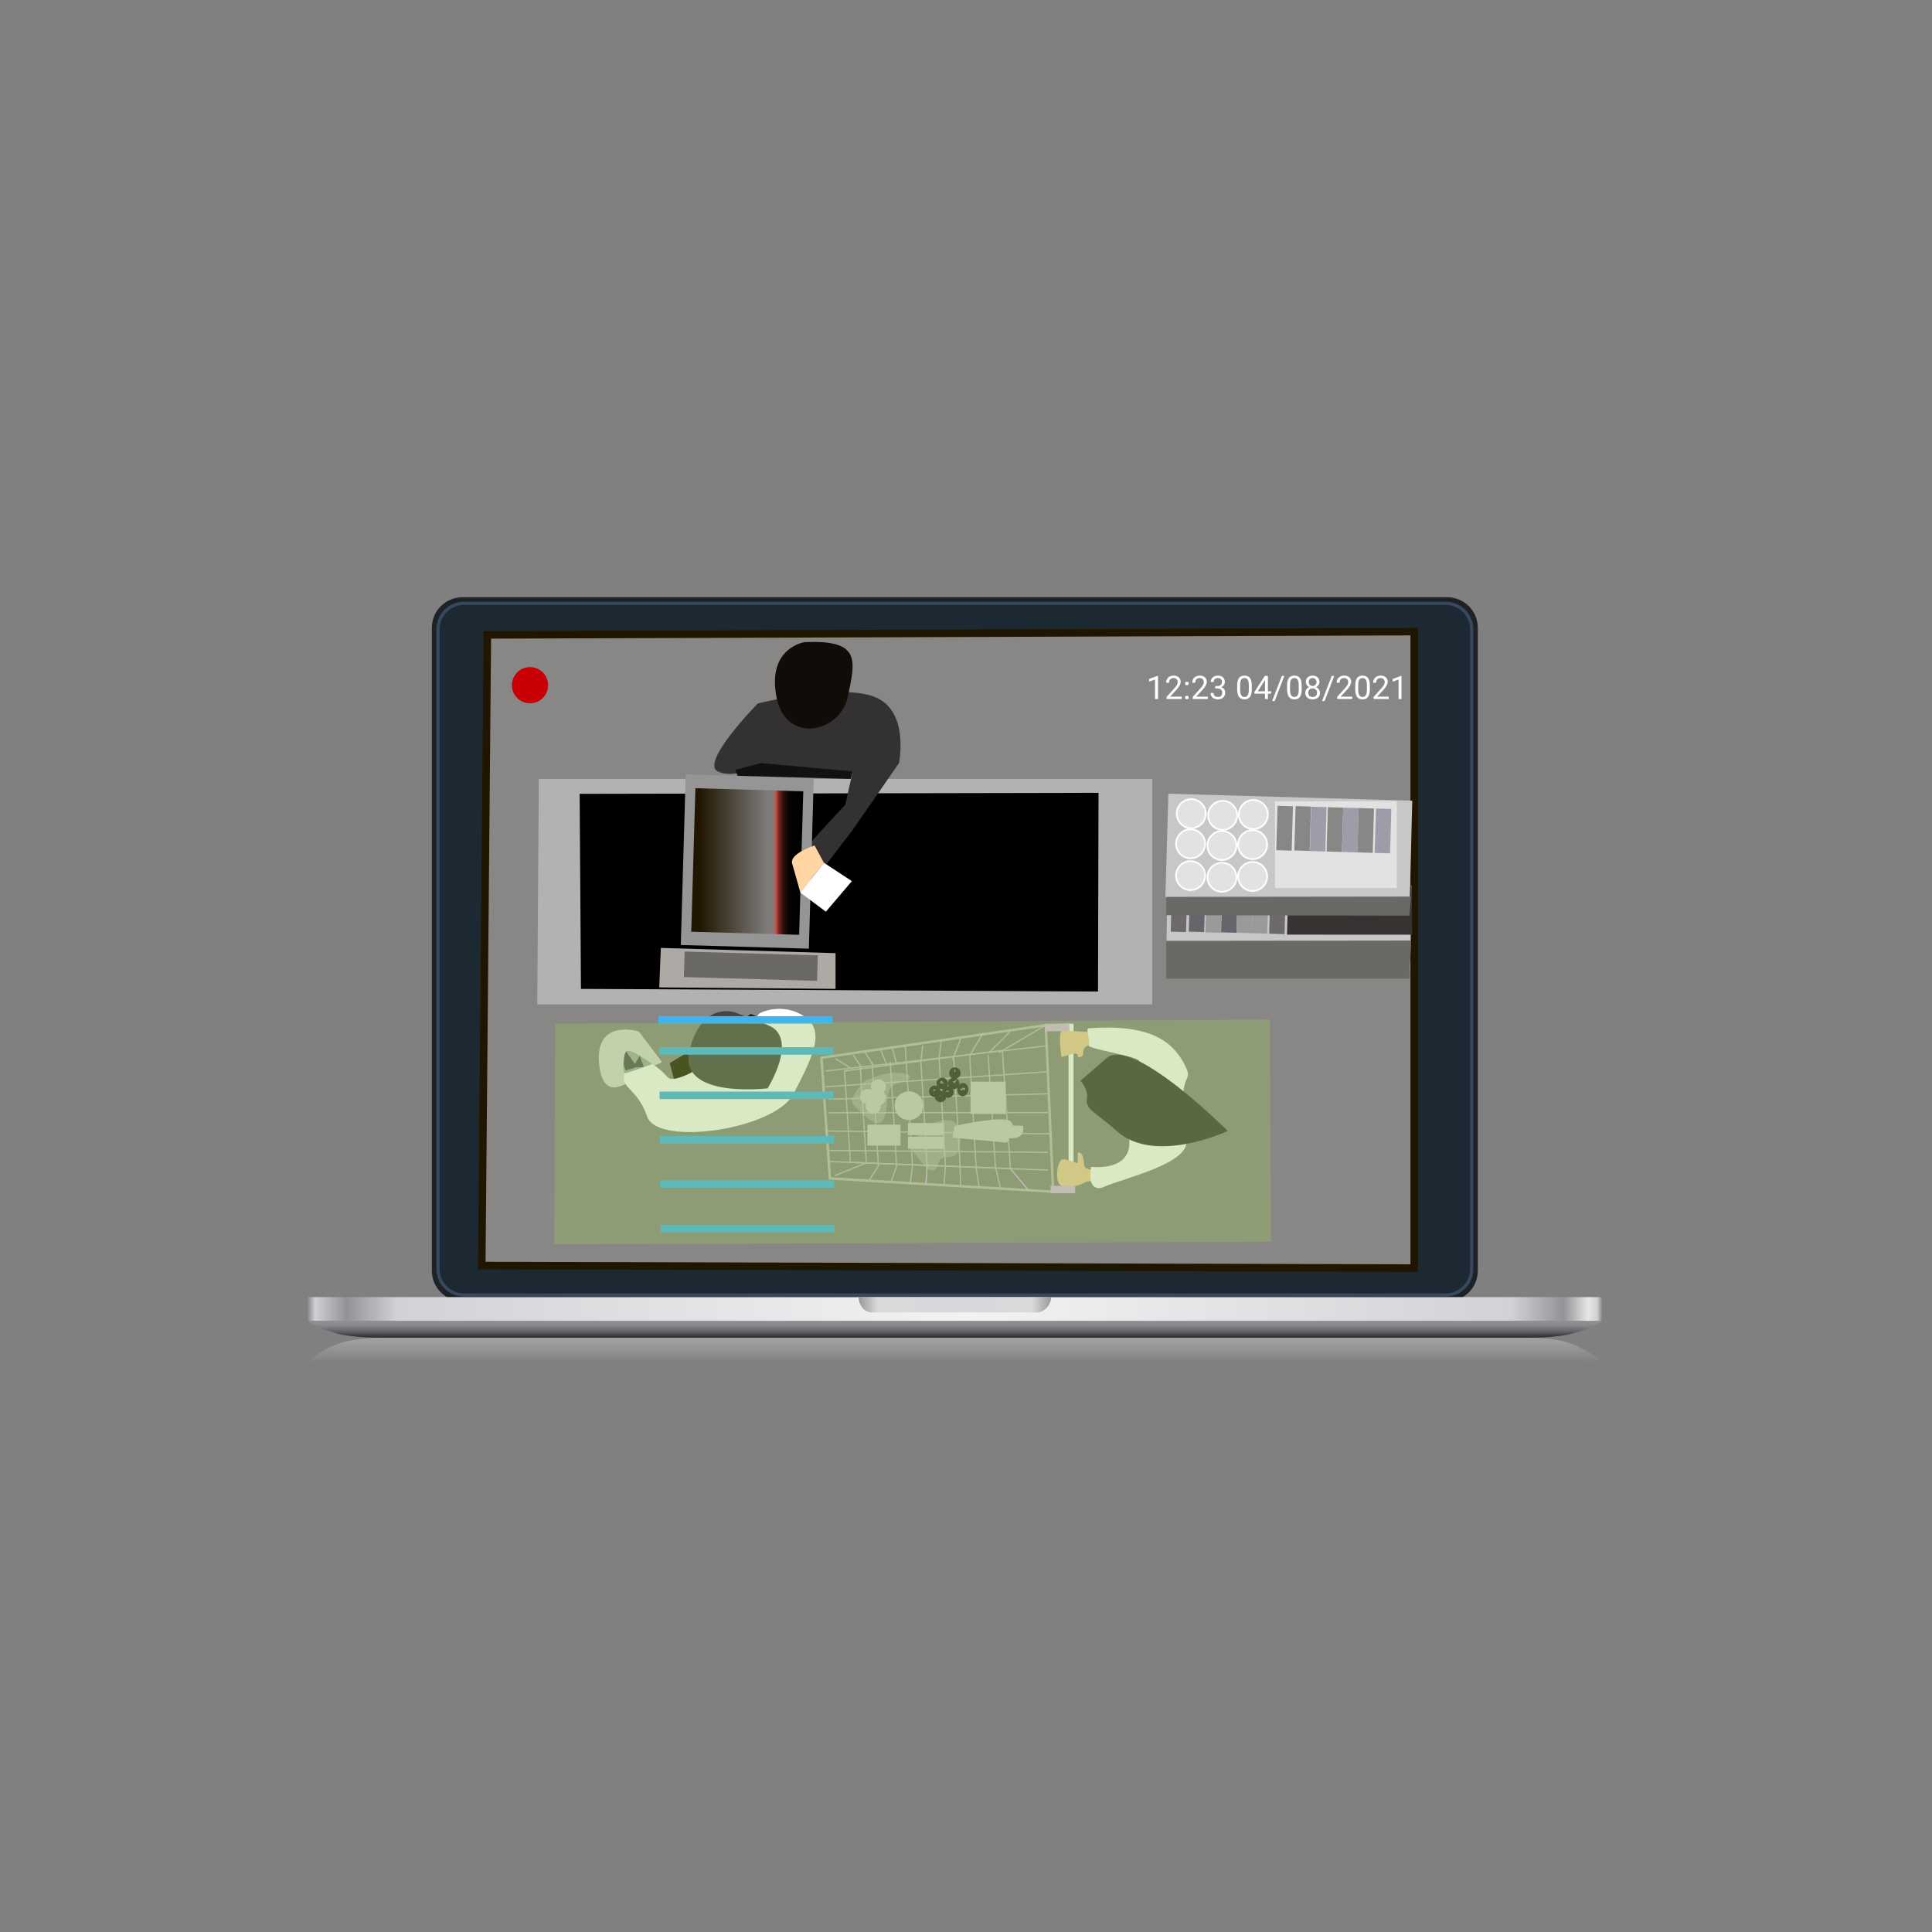 <svg width="126" height="126" viewBox="0 0 126 126" fill="none" xmlns="http://www.w3.org/2000/svg">
<rect x="0" y="0" width="126" height="126" fill="#808080" stroke="none"/>
<path d="M94.368 38.948C95.486 38.948 96.379 39.837 96.379 40.948V82.871C96.379 83.983 95.486 84.872 94.368 84.872H30.175C29.058 84.872 28.165 83.983 28.165 82.871V40.948C28.165 39.837 29.058 38.948 30.175 38.948H94.368Z" fill="#1E2226"/>
<path d="M94.275 39.244C95.281 39.244 96.081 40.041 96.081 41.041V82.76C96.081 83.761 95.281 84.557 94.275 84.557H30.268C29.263 84.557 28.463 83.761 28.463 82.76V41.041C28.463 40.041 29.263 39.244 30.268 39.244H94.275V39.244Z" fill="#36495F"/>
<path d="M94.276 39.448C95.169 39.448 95.877 40.17 95.877 41.041V82.76C95.877 83.649 95.151 84.353 94.276 84.353H30.269C29.375 84.353 28.668 83.631 28.668 82.76V41.041C28.668 40.151 29.394 39.448 30.269 39.448H94.276Z" fill="#1C2933"/>
<path d="M104.515 84.594H20.047V86.15H104.515V84.594Z" fill="url(#paint0_linear)"/>
<path d="M67.764 85.594H62.272H56.743C56.743 85.594 56.407 85.539 56.184 85.206C55.961 84.872 55.998 84.594 55.998 84.594H62.272H68.565C68.565 84.594 68.528 85.002 68.285 85.261C68.043 85.539 67.764 85.594 67.764 85.594Z" fill="url(#paint1_linear)"/>
<path d="M20.047 86.15C20.047 86.15 20.531 86.539 21.909 86.947C23.045 87.28 25 87.243 25 87.243H99.544C99.544 87.243 101.499 87.28 102.634 86.947C104.012 86.558 104.496 86.15 104.496 86.15H20.047Z" fill="url(#paint2_linear)"/>
<path d="M92.231 82.702L31.419 82.534L31.785 41.407L92.231 41.193V82.702Z" fill="#898785"/>
<path fill-rule="evenodd" clip-rule="evenodd" d="M92.475 40.948V82.948L31.172 82.778L31.542 41.163L92.475 40.948ZM32.027 41.651L31.666 82.29L91.986 82.457V41.439L32.027 41.651Z" fill="#201600"/>
<path d="M35.141 50.801L35.038 65.504H75.147V50.801H35.141Z" fill="#B2B2B2"/>
<path d="M43.948 70.361L43.681 69.332L48.97 66.129L49.489 66.342C49.489 66.342 44.93 70.619 43.948 70.361Z" fill="#201600"/>
<path d="M37.803 51.772L37.889 64.493L71.609 64.664L71.643 51.706L37.803 51.772Z" fill="black"/>
<path d="M49.422 45.879C49.422 45.879 54.641 44.556 56.996 45.434C59.351 46.311 58.627 49.769 58.627 49.769L55.619 54.115L53.58 56.78C53.58 56.78 51.734 56.235 52.582 55.267C53.43 54.298 55.125 52.481 55.125 52.481L55.614 50.313C55.614 50.313 49.669 50.622 49.609 49.764C49.609 49.764 48.034 50.871 46.823 50.313C45.613 49.756 49.422 45.879 49.422 45.879Z" fill="#333131"/>
<path d="M40.804 69.86C40.804 69.86 41.564 68.066 43.555 70.265C43.92 70.669 45.408 69.776 46.375 69.368C47.627 68.833 49.298 66.179 49.585 66.059C50.264 65.753 51.033 65.71 51.742 65.936C54.026 66.77 53.261 68.448 51.742 71.351C50.535 73.659 42.878 74.791 42.205 72.819C41.531 70.847 40.288 70.974 40.804 69.86Z" fill="white"/>
<path d="M52.452 41.882C52.452 41.882 50.03 42.255 50.635 45.434C51.24 48.612 54.815 47.766 55.293 45.434C55.771 43.102 56.208 41.699 52.452 41.882Z" fill="#110C07"/>
<path d="M47.964 66.036C47.578 65.915 47.165 65.915 46.779 66.036C46.127 66.24 45.388 66.851 44.974 68.463C44.149 71.697 50.061 70.978 50.061 70.978C50.061 70.978 52.158 67.66 50.061 66.846L47.964 66.036Z" fill="#444444"/>
<path fill-rule="evenodd" clip-rule="evenodd" d="M68.279 66.766L68.768 77.807L54.049 76.931L53.486 68.911L68.279 66.766ZM53.659 69.051L54.201 76.777L68.597 77.633L68.124 66.953L53.659 69.051Z" fill="#C1BCB4"/>
<path fill-rule="evenodd" clip-rule="evenodd" d="M54.057 75.71L68.342 76.27L68.339 76.351L54.053 75.792L54.057 75.71Z" fill="#C1BCB4"/>
<path fill-rule="evenodd" clip-rule="evenodd" d="M53.856 69.803L68.256 68.166L68.265 68.247L53.866 69.885L53.856 69.803Z" fill="#C1BCB4"/>
<path fill-rule="evenodd" clip-rule="evenodd" d="M53.832 70.837L68.258 69.86L68.263 69.942L53.837 70.919L53.832 70.837Z" fill="#C1BCB4"/>
<path fill-rule="evenodd" clip-rule="evenodd" d="M54.051 71.64L68.343 71.296L68.345 71.377L54.053 71.721L54.051 71.64Z" fill="#C1BCB4"/>
<path fill-rule="evenodd" clip-rule="evenodd" d="M54.05 72.532L68.345 72.517L68.345 72.599L54.05 72.613L54.05 72.532Z" fill="#C1BCB4"/>
<path fill-rule="evenodd" clip-rule="evenodd" d="M54.05 74.991L68.346 75.11L68.345 75.192L54.05 75.073L54.05 74.991Z" fill="#C1BCB4"/>
<path fill-rule="evenodd" clip-rule="evenodd" d="M53.818 73.718L68.516 73.908L68.514 73.99L53.816 73.799L53.818 73.718Z" fill="#C1BCB4"/>
<path fill-rule="evenodd" clip-rule="evenodd" d="M65.408 68.452L65.941 76.257L55.423 75.846L55.036 69.808L65.408 68.452ZM55.122 69.879L55.499 75.767L65.853 76.172L65.333 68.544L55.122 69.879Z" fill="#C1BCB4"/>
<path fill-rule="evenodd" clip-rule="evenodd" d="M58.434 76.025L58.022 69.254L58.103 69.249L58.516 76.036L58.186 77.017L58.108 76.991L58.434 76.025Z" fill="#C1BCB4"/>
<path fill-rule="evenodd" clip-rule="evenodd" d="M57.246 76.019L56.834 69.254L56.916 69.249L57.329 76.041L56.702 77.026L56.633 76.982L57.246 76.019Z" fill="#C1BCB4"/>
<path fill-rule="evenodd" clip-rule="evenodd" d="M56.459 75.821L56.059 69.494L56.141 69.489L56.544 75.874L54.445 76.712L54.415 76.636L56.459 75.821Z" fill="#C1BCB4"/>
<path fill-rule="evenodd" clip-rule="evenodd" d="M62.57 75.949L62.158 68.948L62.239 68.943L62.652 75.946L62.684 77.359L62.603 77.36L62.57 75.949Z" fill="#C1BCB4"/>
<path fill-rule="evenodd" clip-rule="evenodd" d="M64.4 68.791L64.481 68.786L64.958 76.021L65.277 77.48L65.197 77.497L64.877 76.033L64.4 68.791Z" fill="#C1BCB4"/>
<path fill-rule="evenodd" clip-rule="evenodd" d="M55.45 69.694L54.47 69.071L54.514 69.002L55.494 69.625L55.45 69.694Z" fill="#C1BCB4"/>
<path fill-rule="evenodd" clip-rule="evenodd" d="M56.166 69.667L55.611 68.818L55.679 68.773L56.234 69.623L56.166 69.667Z" fill="#C1BCB4"/>
<path fill-rule="evenodd" clip-rule="evenodd" d="M56.914 69.513L56.352 68.593L56.422 68.551L56.983 69.471L56.914 69.513Z" fill="#C1BCB4"/>
<path fill-rule="evenodd" clip-rule="evenodd" d="M57.812 69.507L57.413 68.514L57.489 68.483L57.888 69.477L57.812 69.507Z" fill="#C1BCB4"/>
<path fill-rule="evenodd" clip-rule="evenodd" d="M58.436 69.409L58.126 68.24L58.205 68.219L58.514 69.388L58.436 69.409Z" fill="#C1BCB4"/>
<path fill-rule="evenodd" clip-rule="evenodd" d="M58.998 68.191L59.08 68.186L59.556 76.032L59.401 77.171L59.32 77.16L59.474 76.029L58.998 68.191Z" fill="#C1BCB4"/>
<path fill-rule="evenodd" clip-rule="evenodd" d="M68.214 66.9L69.851 66.81L69.847 66.729L68.19 66.819L65.118 68.621L65.16 68.692L68.214 66.9Z" fill="#C1BCB4"/>
<path fill-rule="evenodd" clip-rule="evenodd" d="M64.495 68.599L65.869 67.227L65.926 67.285L64.553 68.656L64.495 68.599Z" fill="#C1BCB4"/>
<path fill-rule="evenodd" clip-rule="evenodd" d="M60.141 68.184L60.221 68.193L60.098 69.253L60.51 76.028L60.429 76.033L60.016 69.251L60.141 68.184Z" fill="#C1BCB4"/>
<path fill-rule="evenodd" clip-rule="evenodd" d="M62.085 69.085L62.651 67.644L62.727 67.673L62.161 69.115L62.085 69.085Z" fill="#C1BCB4"/>
<path fill-rule="evenodd" clip-rule="evenodd" d="M64.089 67.322L64.16 67.363L63.283 68.866L63.702 76.204L63.897 77.415L63.817 77.428L63.621 76.212L63.201 68.846L64.089 67.322Z" fill="#C1BCB4"/>
<path fill-rule="evenodd" clip-rule="evenodd" d="M61.354 67.779L61.435 67.789L61.285 69.005L61.699 76.034L61.605 77.362L61.523 77.356L61.618 76.033L61.203 69.003L61.354 67.779Z" fill="#C1BCB4"/>
<path fill-rule="evenodd" clip-rule="evenodd" d="M70.014 66.77V77.677H69.688V66.77H70.014Z" fill="white"/>
<path d="M43.098 61.821L54.492 62.162V64.493L42.994 64.395L43.098 61.821Z" fill="#ADAAA5"/>
<path d="M53.072 50.741L44.72 50.5L44.4 61.63L52.752 61.871L53.072 50.741Z" fill="#969595"/>
<path d="M91.966 63.27L76.053 62.924L76.145 57.432L92.058 57.78L91.966 63.27Z" fill="#C8C7C7"/>
<path d="M78.615 57.895L77.612 57.866L77.529 60.759L78.531 60.788L78.615 57.895Z" fill="#65666B"/>
<path d="M80.721 57.939L79.719 57.91L79.635 60.804L80.638 60.833L80.721 57.939Z" fill="#65666B"/>
<path d="M81.725 57.966L80.722 57.937L80.639 60.831L81.641 60.86L81.725 57.966Z" fill="#9B9A9A"/>
<path d="M83.934 60.954L92.105 60.959L92.058 57.78L84.017 58.059L83.934 60.954Z" fill="#383333"/>
<path d="M82.728 57.997L81.726 57.968L81.642 60.861L82.645 60.89L82.728 57.997Z" fill="#9B9A9A"/>
<path d="M83.857 58.029L82.855 58L82.771 60.894L83.774 60.923L83.857 58.029Z" fill="#6D6A6A"/>
<path d="M76.052 63.829H91.922L92.023 61.34L76.052 61.361V63.829Z" fill="#6B6966"/>
<path d="M52.388 51.607L45.352 51.404L45.082 60.764L52.118 60.967L52.388 51.607Z" fill="url(#paint3_linear)"/>
<path d="M77.434 57.895L76.432 57.866L76.349 60.76L77.351 60.789L77.434 57.895Z" fill="#6D6A6A"/>
<path d="M79.698 57.939L78.695 57.91L78.612 60.804L79.614 60.833L79.698 57.939Z" fill="#9B9A9A"/>
<path d="M70.267 75.862C70.267 75.862 69.347 75.51 69.233 75.622C68.885 75.97 68.893 76.823 69.027 77.123C69.231 77.581 70.12 77.467 70.821 77.09C71.209 76.883 71.823 77.276 71.823 77.276L71.756 76.772C71.756 76.772 71.237 76.26 70.867 76.208C70.559 76.164 70.836 75.229 70.329 75.151C70.237 75.136 70.334 75.691 70.267 75.862Z" fill="#F2CBA0"/>
<path d="M53.336 62.306L44.648 62.056L44.6 63.722L53.288 63.972L53.336 62.306Z" fill="#6B6966"/>
<path d="M91.944 58.537L76.004 58.52L76.198 51.763L92.105 52.22L91.944 58.537Z" fill="#C8C7C7"/>
<path d="M71.643 67.342C71.643 67.342 69.701 67.23 69.324 67.189C68.947 67.148 69.228 68.945 69.228 68.945C69.228 68.945 69.776 68.771 69.965 68.732C70.464 68.627 70.177 68.978 70.386 68.945C70.635 68.905 70.65 68.821 70.642 68.634C70.619 68.13 71.457 68.001 71.457 68.001L71.643 67.342Z" fill="#F2CBA0"/>
<path d="M71.154 76.096C71.154 76.096 73.69 76.431 73.653 74.502C73.62 72.871 73.529 71.077 74.305 69.226C74.437 68.911 70.847 68.41 70.997 68.161C71.147 67.911 70.769 67.08 70.997 67.063C74.597 66.797 76.326 67.665 77.21 69.347C78.038 70.93 76.631 69.25 77.373 74.352C77.6 75.903 73.25 76.833 71.956 77.421C71.536 77.611 70.921 77.465 71.154 76.096Z" fill="white"/>
<path d="M70.461 70.487C70.461 70.487 70.999 71.017 70.878 71.68C70.757 72.344 71.589 72.638 72.826 73.758C75.298 76.001 80.069 73.758 80.069 73.758C80.069 73.758 73.863 67.538 72.162 69.012L70.461 70.487Z" fill="#353534"/>
<path d="M61.825 71.597C62.031 71.597 62.198 71.43 62.198 71.224C62.198 71.017 62.031 70.85 61.825 70.85C61.619 70.85 61.451 71.017 61.451 71.224C61.451 71.43 61.619 71.597 61.825 71.597Z" fill="#272827"/>
<path d="M61.337 71.883C61.544 71.883 61.711 71.716 61.711 71.509C61.711 71.303 61.544 71.136 61.337 71.136C61.131 71.136 60.964 71.303 60.964 71.509C60.964 71.716 61.131 71.883 61.337 71.883Z" fill="#272827"/>
<path d="M60.964 71.548C61.17 71.548 61.337 71.381 61.337 71.175C61.337 70.969 61.17 70.801 60.964 70.801C60.758 70.801 60.59 70.969 60.59 71.175C60.59 71.381 60.758 71.548 60.964 71.548Z" fill="#272827"/>
<path d="M61.451 71.031C61.658 71.031 61.825 70.864 61.825 70.658C61.825 70.452 61.658 70.284 61.451 70.284C61.245 70.284 61.078 70.452 61.078 70.658C61.078 70.864 61.245 71.031 61.451 71.031Z" fill="#272827"/>
<path d="M62.273 70.359C62.48 70.359 62.647 70.192 62.647 69.986C62.647 69.78 62.48 69.612 62.273 69.612C62.067 69.612 61.9 69.78 61.9 69.986C61.9 70.192 62.067 70.359 62.273 70.359Z" fill="#272827"/>
<path d="M62.198 71.031C62.405 71.031 62.572 70.864 62.572 70.658C62.572 70.452 62.405 70.284 62.198 70.284C61.992 70.284 61.825 70.452 61.825 70.658C61.825 70.864 61.992 71.031 62.198 71.031Z" fill="#272827"/>
<path d="M63.149 71.095C63.171 70.856 63.029 70.647 62.832 70.628C62.634 70.61 62.456 70.789 62.434 71.029C62.412 71.268 62.554 71.477 62.751 71.496C62.949 71.514 63.127 71.334 63.149 71.095Z" fill="#272827"/>
<path d="M62.123 70.55L62.404 70.415L62.264 70.658L62.123 70.55Z" fill="#898C89"/>
<path d="M61.716 71.105L61.921 71.15L61.721 71.229L61.716 71.105Z" fill="#898C89"/>
<path d="M61.46 70.498C61.487 70.527 61.443 70.598 61.46 70.612C61.476 70.627 61.518 70.573 61.543 70.586C61.567 70.599 61.566 70.65 61.543 70.668C61.52 70.686 61.505 70.668 61.447 70.658C61.388 70.648 61.337 70.673 61.321 70.658C61.305 70.643 61.321 70.606 61.321 70.568C61.325 70.55 61.333 70.532 61.345 70.518C61.358 70.5 61.377 70.488 61.398 70.485C61.42 70.481 61.442 70.486 61.46 70.498V70.498Z" fill="#898C89"/>
<path d="M62.746 70.863C62.746 70.863 62.774 70.947 62.746 70.986C62.719 71.025 62.636 70.986 62.619 71.02C62.603 71.054 62.65 71.116 62.697 71.119C62.745 71.123 62.756 71.066 62.81 71.064C62.864 71.062 62.887 71.115 62.914 71.103C62.942 71.092 62.962 70.965 62.924 70.94C62.887 70.916 62.869 70.976 62.828 70.966C62.787 70.956 62.755 70.862 62.746 70.863Z" fill="#898C89"/>
<path d="M62.282 69.735C62.29 69.735 62.296 69.748 62.304 69.767C62.315 69.786 62.32 69.808 62.32 69.829C62.32 69.851 62.315 69.872 62.304 69.891C62.288 69.916 62.252 69.94 62.236 69.93C62.219 69.921 62.249 69.735 62.282 69.735Z" fill="#898C89"/>
<path d="M61.267 71.392L61.282 71.509L61.318 71.451L61.267 71.392Z" fill="#898C89"/>
<path d="M61.013 71.085L60.921 71.025L60.838 71.121L60.991 71.167L60.964 71.105L61.078 71.095L61.013 71.085Z" fill="#898C89"/>
<path d="M65.586 70.545H63.296V72.649H65.586V70.545Z" fill="#CDCECC"/>
<path opacity="0.41" d="M56.781 70.361C56.781 70.361 56.441 70.284 55.923 71.049C55.404 71.814 55.477 71.906 55.89 72.289C56.303 72.672 57.294 73.765 57.651 72.941C58.009 72.118 57.651 70.889 58.467 70.687C59.282 70.485 59.819 70.103 58.762 69.978C58.079 69.92 57.393 70.052 56.781 70.361V70.361Z" fill="#CDCECC"/>
<path d="M56.948 72.641C57.22 72.641 57.439 72.421 57.439 72.15C57.439 71.879 57.22 71.659 56.948 71.659C56.677 71.659 56.458 71.879 56.458 72.15C56.458 72.421 56.677 72.641 56.948 72.641Z" fill="#CDCECC"/>
<path d="M56.578 72C56.849 72 57.069 71.78 57.069 71.509C57.069 71.238 56.849 71.018 56.578 71.018C56.307 71.018 56.087 71.238 56.087 71.509C56.087 71.78 56.307 72 56.578 72Z" fill="#CDCECC"/>
<path d="M57.288 71.369C57.559 71.369 57.779 71.149 57.779 70.878C57.779 70.607 57.559 70.387 57.288 70.387C57.016 70.387 56.797 70.607 56.797 70.878C56.797 71.149 57.016 71.369 57.288 71.369Z" fill="#CDCECC"/>
<path d="M57.288 72.088C57.559 72.088 57.779 71.868 57.779 71.597C57.779 71.326 57.559 71.106 57.288 71.106C57.016 71.106 56.797 71.326 56.797 71.597C56.797 71.868 57.016 72.088 57.288 72.088Z" fill="#CDCECC"/>
<path d="M59.277 73.044C59.793 73.044 60.212 72.626 60.212 72.109C60.212 71.593 59.793 71.175 59.277 71.175C58.761 71.175 58.343 71.593 58.343 72.109C58.343 72.626 58.761 73.044 59.277 73.044Z" fill="#CDCECC"/>
<path d="M58.721 73.347H56.581V74.714H58.721V73.347Z" fill="#CDCECC"/>
<path d="M59.361 72.641C59.673 72.641 59.927 72.388 59.927 72.075C59.927 71.763 59.673 71.509 59.361 71.509C59.048 71.509 58.795 71.763 58.795 72.075C58.795 72.388 59.048 72.641 59.361 72.641Z" fill="#CDCECC"/>
<path fill-rule="evenodd" clip-rule="evenodd" d="M56.81 74.154H58.677V74.236H56.81V74.154Z" fill="#CCCCCC"/>
<path d="M56.581 73.347L57.08 74.081L56.581 74.714V73.347Z" fill="#CDCECC"/>
<path d="M58.724 73.347L58.225 74.081L58.724 74.714V73.347Z" fill="#CDCECC"/>
<path opacity="0.41" d="M60.458 73.46C60.458 73.46 60.197 73.382 59.796 74.146C59.395 74.911 59.452 75.004 59.77 75.388C60.088 75.771 60.856 76.864 61.132 76.04C61.407 75.216 61.548 75.593 62.189 75.388C62.83 75.182 62.815 73.202 61.998 73.076C61.181 72.951 60.458 73.46 60.458 73.46Z" fill="#CDCECC"/>
<path d="M61.562 73.24H59.215V74.031H61.562V73.24Z" fill="#CDCECC"/>
<path d="M61.562 74.133H59.215V74.924H61.562V74.133Z" fill="#CDCECC"/>
<path d="M62.264 73.43L62.123 74.195L65.662 74.522C65.662 74.522 66.538 73.217 65.682 73.037C64.826 72.858 62.264 73.43 62.264 73.43Z" fill="#CDCECC"/>
<path d="M64.679 73.545C64.679 73.545 64.288 73.961 64.679 74.133C64.97 74.246 65.275 74.317 65.586 74.344L65.897 73.545C65.897 73.545 66.1 73.184 65.814 73.24C65.529 73.295 65.68 73.468 65.548 73.448C65.416 73.429 65.155 73.15 64.917 73.347L64.679 73.545Z" fill="#CDCECC"/>
<path d="M64.916 73.447C64.916 73.447 66.728 73.36 66.728 73.447C66.728 73.533 66.918 74.221 65.966 74.233C65.013 74.244 64.498 73.897 64.498 73.897C64.498 73.897 64.624 73.523 64.916 73.447Z" fill="#CDCECC"/>
<path fill-rule="evenodd" clip-rule="evenodd" d="M54.43 80.365H43.081V79.876H54.43V80.365Z" fill="#3EB4F0"/>
<path fill-rule="evenodd" clip-rule="evenodd" d="M54.409 77.47H43.059V76.981H54.409V77.47Z" fill="#3EB4F0"/>
<path fill-rule="evenodd" clip-rule="evenodd" d="M43.038 74.086H54.388V74.575H43.038V74.086Z" fill="#3EB4F0"/>
<path fill-rule="evenodd" clip-rule="evenodd" d="M54.367 71.68H43.017V71.191H54.367V71.68Z" fill="#3EB4F0"/>
<path fill-rule="evenodd" clip-rule="evenodd" d="M54.345 68.784H42.996V68.295H54.345V68.784Z" fill="#3EB4F0"/>
<path fill-rule="evenodd" clip-rule="evenodd" d="M54.297 66.76H42.947V66.271H54.297V66.76Z" fill="#3EB4F0"/>
<path d="M77.691 54.068C78.244 54.068 78.692 53.62 78.692 53.066C78.692 52.513 78.244 52.065 77.691 52.065C77.138 52.065 76.689 52.513 76.689 53.066C76.689 53.62 77.138 54.068 77.691 54.068Z" fill="white"/>
<path d="M77.691 53.959C78.183 53.959 78.583 53.559 78.583 53.066C78.583 52.574 78.183 52.174 77.691 52.174C77.198 52.174 76.799 52.574 76.799 53.066C76.799 53.559 77.198 53.959 77.691 53.959Z" fill="#E2E2E2"/>
<path d="M77.645 56.033C78.198 56.033 78.646 55.585 78.646 55.032C78.646 54.479 78.198 54.03 77.645 54.03C77.092 54.03 76.644 54.479 76.644 55.032C76.644 55.585 77.092 56.033 77.645 56.033Z" fill="white"/>
<path d="M77.645 55.924C78.138 55.924 78.537 55.525 78.537 55.032C78.537 54.539 78.138 54.14 77.645 54.14C77.152 54.14 76.753 54.539 76.753 55.032C76.753 55.525 77.152 55.924 77.645 55.924Z" fill="#E2E2E2"/>
<path d="M77.645 58.106C78.198 58.106 78.646 57.658 78.646 57.105C78.646 56.552 78.198 56.103 77.645 56.103C77.092 56.103 76.644 56.552 76.644 57.105C76.644 57.658 77.092 58.106 77.645 58.106Z" fill="white"/>
<path d="M77.645 57.997C78.138 57.997 78.537 57.597 78.537 57.105C78.537 56.612 78.138 56.213 77.645 56.213C77.152 56.213 76.753 56.612 76.753 57.105C76.753 57.597 77.152 57.997 77.645 57.997Z" fill="#E2E2E2"/>
<path d="M79.737 54.177C80.29 54.177 80.739 53.729 80.739 53.176C80.739 52.623 80.29 52.174 79.737 52.174C79.184 52.174 78.736 52.623 78.736 53.176C78.736 53.729 79.184 54.177 79.737 54.177Z" fill="white"/>
<path d="M79.738 54.068C80.23 54.068 80.63 53.668 80.63 53.176C80.63 52.683 80.23 52.284 79.738 52.284C79.245 52.284 78.846 52.683 78.846 53.176C78.846 53.668 79.245 54.068 79.738 54.068Z" fill="#E2E2E2"/>
<path d="M79.692 56.142C80.245 56.142 80.693 55.694 80.693 55.141C80.693 54.588 80.245 54.14 79.692 54.14C79.139 54.14 78.69 54.588 78.69 55.141C78.69 55.694 79.139 56.142 79.692 56.142Z" fill="white"/>
<path d="M79.692 56.033C80.185 56.033 80.584 55.634 80.584 55.141C80.584 54.648 80.185 54.249 79.692 54.249C79.199 54.249 78.8 54.648 78.8 55.141C78.8 55.634 79.199 56.033 79.692 56.033Z" fill="#E2E2E2"/>
<path d="M79.692 58.215C80.245 58.215 80.693 57.767 80.693 57.214C80.693 56.661 80.245 56.213 79.692 56.213C79.139 56.213 78.69 56.661 78.69 57.214C78.69 57.767 79.139 58.215 79.692 58.215Z" fill="white"/>
<path d="M79.692 58.106C80.185 58.106 80.584 57.707 80.584 57.214C80.584 56.721 80.185 56.322 79.692 56.322C79.199 56.322 78.8 56.721 78.8 57.214C78.8 57.707 79.199 58.106 79.692 58.106Z" fill="#E2E2E2"/>
<path d="M81.74 54.122C82.293 54.122 82.742 53.673 82.742 53.12C82.742 52.567 82.293 52.119 81.74 52.119C81.187 52.119 80.739 52.567 80.739 53.12C80.739 53.673 81.187 54.122 81.74 54.122Z" fill="white"/>
<path d="M81.74 54.012C82.233 54.012 82.632 53.613 82.632 53.12C82.632 52.628 82.233 52.228 81.74 52.228C81.248 52.228 80.848 52.628 80.848 53.12C80.848 53.613 81.248 54.012 81.74 54.012Z" fill="#E2E2E2"/>
<path d="M81.693 56.087C82.246 56.087 82.695 55.639 82.695 55.086C82.695 54.532 82.246 54.084 81.693 54.084C81.14 54.084 80.692 54.532 80.692 55.086C80.692 55.639 81.14 56.087 81.693 56.087Z" fill="white"/>
<path d="M81.693 55.978C82.186 55.978 82.585 55.578 82.585 55.086C82.585 54.593 82.186 54.194 81.693 54.194C81.2 54.194 80.801 54.593 80.801 55.086C80.801 55.578 81.2 55.978 81.693 55.978Z" fill="#E2E2E2"/>
<path d="M81.693 58.162C82.246 58.162 82.695 57.713 82.695 57.16C82.695 56.607 82.246 56.159 81.693 56.159C81.14 56.159 80.692 56.607 80.692 57.16C80.692 57.713 81.14 58.162 81.693 58.162Z" fill="white"/>
<path d="M81.693 58.052C82.186 58.052 82.585 57.653 82.585 57.16C82.585 56.667 82.186 56.268 81.693 56.268C81.2 56.268 80.801 56.667 80.801 57.16C80.801 57.653 81.2 58.052 81.693 58.052Z" fill="#E2E2E2"/>
<path opacity="0.69" d="M41.66 67.27C41.66 67.27 38.762 66.364 39.075 69.42C39.388 72.476 41.784 69.909 41.784 69.909L43.182 69.272L41.66 67.27Z" fill="white"/>
<path d="M42.541 69.395C42.541 69.395 41.04 68.29 40.83 68.58C40.619 68.87 40.548 70.048 40.83 69.983C41.112 69.917 42.541 69.395 42.541 69.395Z" fill="#9FAA9F"/>
<path d="M40.928 69.332L41.727 68.856L40.999 68.531L40.928 69.332Z" fill="#A7AAA7"/>
<path d="M40.725 68.82L40.68 69.435L40.791 69.811L41.472 69.606L41.993 69.59L41.727 68.856L41.409 69.391L40.83 68.572L40.725 68.82Z" fill="#504F56"/>
<path opacity="0.36" d="M36.212 66.768L36.138 81.151L82.893 80.978L82.823 66.491L36.212 66.768Z" fill="#97C35A"/>
<path d="M91.096 52.256H83.153V57.917H91.096V52.256Z" fill="#E2E2E2"/>
<path d="M84.322 52.583L83.319 52.554L83.236 55.448L84.239 55.477L84.322 52.583Z" fill="#898785"/>
<path d="M86.516 52.639L85.514 52.611L85.43 55.504L86.433 55.533L86.516 52.639Z" fill="#9D9DAA"/>
<path d="M85.499 52.602L84.496 52.573L84.412 55.467L85.415 55.496L85.499 52.602Z" fill="#898785"/>
<path d="M87.603 52.671L86.6 52.642L86.517 55.535L87.519 55.564L87.603 52.671Z" fill="#898785"/>
<path d="M88.606 52.7L87.603 52.671L87.52 55.564L88.523 55.593L88.606 52.7Z" fill="#9D9DAA"/>
<path d="M89.609 52.727L88.607 52.698L88.524 55.592L89.526 55.62L89.609 52.727Z" fill="#898785"/>
<path d="M90.74 52.759L89.737 52.73L89.654 55.624L90.657 55.653L90.74 52.759Z" fill="#9D9DAA"/>
<path d="M76.052 59.687L91.922 59.716L92.023 58.471L76.052 58.491V59.687Z" fill="#6B6966"/>
<path d="M53.124 55.141C53.124 55.141 51.468 55.665 51.664 56.324C51.86 56.982 52.199 58.215 52.199 58.215L53.734 56.268L53.124 55.141Z" fill="#FFD6A3"/>
<path d="M75.52 45.59H75.327V44.314L74.941 44.456V44.282L75.49 44.076H75.52V45.59Z" fill="white"/>
<path d="M77.068 45.59H76.081V45.453L76.603 44.873C76.68 44.785 76.733 44.714 76.762 44.66C76.792 44.604 76.806 44.547 76.806 44.489C76.806 44.41 76.783 44.346 76.735 44.295C76.687 44.245 76.624 44.22 76.544 44.22C76.449 44.22 76.375 44.247 76.322 44.301C76.269 44.355 76.243 44.43 76.243 44.527H76.052C76.052 44.388 76.096 44.276 76.185 44.191C76.275 44.105 76.395 44.062 76.544 44.062C76.685 44.062 76.795 44.099 76.877 44.173C76.958 44.246 76.999 44.344 76.999 44.466C76.999 44.614 76.904 44.791 76.715 44.996L76.312 45.434H77.068V45.59Z" fill="white"/>
<path d="M77.285 45.49C77.285 45.457 77.294 45.429 77.314 45.407C77.334 45.385 77.363 45.374 77.403 45.374C77.442 45.374 77.472 45.385 77.492 45.407C77.513 45.429 77.523 45.457 77.523 45.49C77.523 45.522 77.513 45.548 77.492 45.569C77.472 45.591 77.442 45.602 77.403 45.602C77.363 45.602 77.334 45.591 77.314 45.569C77.294 45.548 77.285 45.522 77.285 45.49ZM77.286 44.576C77.286 44.543 77.296 44.515 77.315 44.493C77.335 44.471 77.365 44.46 77.404 44.46C77.443 44.46 77.473 44.471 77.493 44.493C77.514 44.515 77.524 44.543 77.524 44.576C77.524 44.607 77.514 44.634 77.493 44.655C77.473 44.677 77.443 44.688 77.404 44.688C77.365 44.688 77.335 44.677 77.315 44.655C77.296 44.634 77.286 44.607 77.286 44.576Z" fill="white"/>
<path d="M78.772 45.59H77.785V45.453L78.307 44.873C78.384 44.785 78.437 44.714 78.466 44.66C78.496 44.604 78.51 44.547 78.51 44.489C78.51 44.41 78.487 44.346 78.439 44.295C78.391 44.245 78.328 44.22 78.249 44.22C78.153 44.22 78.079 44.247 78.026 44.301C77.974 44.355 77.947 44.43 77.947 44.527H77.756C77.756 44.388 77.8 44.276 77.889 44.191C77.979 44.105 78.099 44.062 78.249 44.062C78.389 44.062 78.499 44.099 78.581 44.173C78.662 44.246 78.703 44.344 78.703 44.466C78.703 44.614 78.609 44.791 78.419 44.996L78.016 45.434H78.772V45.59Z" fill="white"/>
<path d="M79.254 44.743H79.398C79.488 44.742 79.559 44.718 79.611 44.672C79.663 44.626 79.689 44.563 79.689 44.485C79.689 44.308 79.601 44.22 79.425 44.22C79.342 44.22 79.276 44.243 79.226 44.291C79.177 44.338 79.152 44.4 79.152 44.478H78.961C78.961 44.359 79.004 44.26 79.091 44.181C79.179 44.102 79.29 44.062 79.425 44.062C79.567 44.062 79.678 44.1 79.759 44.175C79.84 44.25 79.88 44.355 79.88 44.489C79.88 44.554 79.859 44.618 79.816 44.679C79.774 44.741 79.716 44.786 79.643 44.817C79.726 44.843 79.79 44.887 79.835 44.947C79.88 45.008 79.903 45.082 79.903 45.17C79.903 45.305 79.859 45.413 79.77 45.492C79.682 45.571 79.567 45.611 79.426 45.611C79.284 45.611 79.169 45.573 79.08 45.496C78.992 45.419 78.947 45.318 78.947 45.193H79.14C79.14 45.272 79.166 45.336 79.218 45.383C79.269 45.431 79.339 45.455 79.426 45.455C79.518 45.455 79.589 45.431 79.638 45.382C79.687 45.334 79.711 45.264 79.711 45.174C79.711 45.086 79.684 45.019 79.631 44.972C79.577 44.925 79.499 44.901 79.398 44.9H79.254V44.743Z" fill="white"/>
<path d="M81.637 44.947C81.637 45.172 81.599 45.338 81.522 45.447C81.445 45.556 81.326 45.611 81.163 45.611C81.002 45.611 80.883 45.558 80.806 45.452C80.728 45.344 80.688 45.185 80.686 44.973V44.718C80.686 44.496 80.724 44.331 80.8 44.224C80.877 44.116 80.997 44.062 81.161 44.062C81.323 44.062 81.442 44.114 81.519 44.218C81.596 44.322 81.635 44.482 81.637 44.699V44.947ZM81.445 44.685C81.445 44.523 81.423 44.405 81.377 44.331C81.332 44.257 81.26 44.22 81.161 44.22C81.063 44.22 80.991 44.257 80.947 44.33C80.902 44.404 80.879 44.518 80.877 44.671V44.977C80.877 45.14 80.901 45.261 80.948 45.339C80.995 45.416 81.067 45.455 81.163 45.455C81.257 45.455 81.328 45.418 81.373 45.345C81.419 45.272 81.443 45.157 81.445 44.999V44.685Z" fill="white"/>
<path d="M82.691 45.084H82.9V45.24H82.691V45.59H82.498V45.24H81.812V45.127L82.487 44.083H82.691V45.084ZM82.029 45.084H82.498V44.345L82.476 44.386L82.029 45.084Z" fill="white"/>
<path d="M83.131 45.72H82.966L83.596 44.083H83.759L83.131 45.72Z" fill="white"/>
<path d="M84.892 44.947C84.892 45.172 84.854 45.338 84.777 45.447C84.7 45.556 84.581 45.611 84.418 45.611C84.257 45.611 84.138 45.558 84.061 45.452C83.983 45.344 83.943 45.185 83.941 44.973V44.718C83.941 44.496 83.979 44.331 84.055 44.224C84.132 44.116 84.252 44.062 84.416 44.062C84.578 44.062 84.697 44.114 84.774 44.218C84.85 44.322 84.89 44.482 84.892 44.699V44.947ZM84.7 44.685C84.7 44.523 84.678 44.405 84.632 44.331C84.587 44.257 84.514 44.22 84.416 44.22C84.318 44.22 84.246 44.257 84.201 44.33C84.156 44.404 84.133 44.518 84.132 44.671V44.977C84.132 45.14 84.156 45.261 84.202 45.339C84.25 45.416 84.322 45.455 84.418 45.455C84.512 45.455 84.582 45.418 84.628 45.345C84.674 45.272 84.698 45.157 84.7 44.999V44.685Z" fill="white"/>
<path d="M86.051 44.476C86.051 44.551 86.031 44.618 85.991 44.677C85.952 44.736 85.898 44.782 85.831 44.815C85.91 44.849 85.972 44.898 86.017 44.963C86.064 45.028 86.087 45.101 86.087 45.183C86.087 45.314 86.042 45.418 85.954 45.495C85.866 45.572 85.751 45.611 85.607 45.611C85.462 45.611 85.346 45.572 85.258 45.495C85.171 45.417 85.128 45.313 85.128 45.183C85.128 45.102 85.15 45.028 85.194 44.963C85.239 44.897 85.301 44.848 85.379 44.814C85.313 44.781 85.26 44.735 85.221 44.676C85.183 44.617 85.163 44.551 85.163 44.476C85.163 44.349 85.204 44.248 85.285 44.174C85.367 44.099 85.474 44.062 85.607 44.062C85.74 44.062 85.847 44.099 85.928 44.174C86.01 44.248 86.051 44.349 86.051 44.476ZM85.895 45.179C85.895 45.095 85.868 45.026 85.814 44.973C85.761 44.92 85.692 44.894 85.605 44.894C85.519 44.894 85.45 44.92 85.397 44.972C85.345 45.025 85.32 45.094 85.32 45.179C85.32 45.265 85.345 45.332 85.395 45.381C85.446 45.43 85.517 45.455 85.607 45.455C85.697 45.455 85.767 45.43 85.819 45.381C85.87 45.331 85.895 45.264 85.895 45.179ZM85.607 44.22C85.532 44.22 85.471 44.243 85.424 44.29C85.378 44.336 85.355 44.399 85.355 44.479C85.355 44.556 85.377 44.618 85.423 44.666C85.469 44.713 85.531 44.736 85.607 44.736C85.684 44.736 85.745 44.713 85.79 44.666C85.837 44.618 85.86 44.556 85.86 44.479C85.86 44.403 85.836 44.34 85.788 44.292C85.741 44.244 85.68 44.22 85.607 44.22Z" fill="white"/>
<path d="M86.386 45.72H86.221L86.851 44.083H87.014L86.386 45.72Z" fill="white"/>
<path d="M88.189 45.59H87.202V45.453L87.723 44.873C87.801 44.785 87.854 44.714 87.883 44.66C87.912 44.604 87.927 44.547 87.927 44.489C87.927 44.41 87.903 44.346 87.856 44.295C87.808 44.245 87.745 44.22 87.665 44.22C87.57 44.22 87.496 44.247 87.443 44.301C87.39 44.355 87.364 44.43 87.364 44.527H87.173C87.173 44.388 87.217 44.276 87.306 44.191C87.396 44.105 87.516 44.062 87.665 44.062C87.805 44.062 87.916 44.099 87.998 44.173C88.079 44.246 88.12 44.344 88.12 44.466C88.12 44.614 88.025 44.791 87.836 44.996L87.433 45.434H88.189V45.59Z" fill="white"/>
<path d="M89.337 44.947C89.337 45.172 89.299 45.338 89.222 45.447C89.146 45.556 89.026 45.611 88.863 45.611C88.702 45.611 88.583 45.558 88.506 45.452C88.429 45.344 88.389 45.185 88.386 44.973V44.718C88.386 44.496 88.424 44.331 88.501 44.224C88.578 44.116 88.698 44.062 88.861 44.062C89.023 44.062 89.143 44.114 89.219 44.218C89.296 44.322 89.335 44.482 89.337 44.699V44.947ZM89.146 44.685C89.146 44.523 89.123 44.405 89.078 44.331C89.032 44.257 88.96 44.22 88.861 44.22C88.763 44.22 88.692 44.257 88.647 44.33C88.602 44.404 88.579 44.518 88.578 44.671V44.977C88.578 45.14 88.601 45.261 88.648 45.339C88.695 45.416 88.767 45.455 88.863 45.455C88.958 45.455 89.028 45.418 89.073 45.345C89.12 45.272 89.144 45.157 89.146 44.999V44.685Z" fill="white"/>
<path d="M90.57 45.59H89.583V45.453L90.105 44.873C90.182 44.785 90.235 44.714 90.264 44.66C90.294 44.604 90.308 44.547 90.308 44.489C90.308 44.41 90.285 44.346 90.237 44.295C90.189 44.245 90.126 44.22 90.046 44.22C89.951 44.22 89.877 44.247 89.824 44.301C89.772 44.355 89.745 44.43 89.745 44.527H89.554C89.554 44.388 89.598 44.276 89.687 44.191C89.777 44.105 89.897 44.062 90.046 44.062C90.187 44.062 90.297 44.099 90.379 44.173C90.46 44.246 90.501 44.344 90.501 44.466C90.501 44.614 90.406 44.791 90.217 44.996L89.814 45.434H90.57V45.59Z" fill="white"/>
<path d="M91.403 45.59H91.21V44.314L90.824 44.456V44.282L91.373 44.076H91.403V45.59Z" fill="white"/>
<path d="M47.944 50.219L49.606 49.764L55.611 50.312L55.472 50.801L48.112 50.596L47.944 50.219Z" fill="#111111"/>
<path d="M52.199 58.215L53.861 59.457L55.557 57.465L53.734 56.268L52.199 58.215Z" fill="white"/>
<path d="M34.565 45.867C35.218 45.867 35.746 45.339 35.746 44.687C35.746 44.035 35.218 43.506 34.565 43.506C33.913 43.506 33.385 44.035 33.385 44.687C33.385 45.339 33.913 45.867 34.565 45.867Z" fill="#C80005"/>
<path fill-rule="evenodd" clip-rule="evenodd" d="M60.347 77.223L60.429 76.027L60.51 76.033L60.429 77.228L60.347 77.223Z" fill="#C1BCB4"/>
<path fill-rule="evenodd" clip-rule="evenodd" d="M67.035 77.65L65.866 76.24L65.929 76.188L67.098 77.598L67.035 77.65Z" fill="#C1BCB4"/>
<path fill-rule="evenodd" clip-rule="evenodd" d="M68.515 77.332H70.118V77.821H68.515V77.332Z" fill="#C1BCB4"/>
<path fill-rule="evenodd" clip-rule="evenodd" d="M68.14 66.765H69.743V67.254H68.14V66.765Z" fill="#C1BCB4"/>
<mask id="mask0" style="mask-type:alpha" maskUnits="userSpaceOnUse" x="19" y="86" width="86" height="3">
<path d="M104.906 86.521H19.172V88.948H104.906V86.521Z" fill="url(#paint4_linear)"/>
</mask>
<g mask="url(#mask0)">
<path d="M20.009 88.91C20.009 88.91 20.494 88.298 21.873 87.71C23.009 87.22 24.966 87.244 24.966 87.244H99.576C99.576 87.244 101.532 87.195 102.669 87.71C104.048 88.298 104.533 88.91 104.533 88.91H20.009Z" fill="url(#paint5_linear)"/>
</g>
<defs>
<linearGradient id="paint0_linear" x1="20.043" y1="85.368" x2="104.501" y2="85.368" gradientUnits="userSpaceOnUse">
<stop stop-color="#828387"/>
<stop offset="0.006" stop-color="#D0D1D3"/>
<stop offset="0.03" stop-color="#929397"/>
<stop offset="0.07" stop-color="#D1D2D5"/>
<stop offset="0.509" stop-color="#F3F3F4"/>
<stop offset="0.93" stop-color="#D1D2D5"/>
<stop offset="0.97" stop-color="#929397"/>
<stop offset="0.989" stop-color="#E6E6E6"/>
<stop offset="0.996" stop-color="#D0D1D3"/>
<stop offset="1" stop-color="#828387"/>
</linearGradient>
<linearGradient id="paint1_linear" x1="55.983" y1="85.087" x2="68.561" y2="85.087" gradientUnits="userSpaceOnUse">
<stop stop-color="#999999"/>
<stop offset="0.1" stop-color="#D8D9DB"/>
<stop offset="0.5" stop-color="#D7D8DB"/>
<stop offset="0.9" stop-color="#D8D9DB"/>
<stop offset="1" stop-color="#999999"/>
</linearGradient>
<linearGradient id="paint2_linear" x1="62.272" y1="87.236" x2="62.272" y2="86.148" gradientUnits="userSpaceOnUse">
<stop stop-color="#2B2C2E"/>
<stop offset="0.124" stop-color="#3C3D40"/>
<stop offset="0.338" stop-color="#5F6064"/>
<stop offset="0.729" stop-color="#88898D"/>
<stop offset="1" stop-color="#909195"/>
</linearGradient>
<linearGradient id="paint3_linear" x1="45.084" y1="56.184" x2="52.389" y2="56.184" gradientUnits="userSpaceOnUse">
<stop offset="0.07" stop-color="#201600"/>
<stop offset="0.69" stop-color="#7F7D7C"/>
<stop offset="0.72" stop-color="#817C7B"/>
<stop offset="0.73" stop-color="#887876"/>
<stop offset="0.74" stop-color="#93706E"/>
<stop offset="0.75" stop-color="#BA5853"/>
<stop offset="0.76" stop-color="#C6463F"/>
<stop offset="0.77" stop-color="#9D3832"/>
<stop offset="0.78" stop-color="#772A26"/>
<stop offset="0.8" stop-color="#571F1C"/>
<stop offset="0.81" stop-color="#3B1513"/>
<stop offset="0.83" stop-color="#250D0C"/>
<stop offset="0.85" stop-color="#140707"/>
<stop offset="0.87" stop-color="#090303"/>
<stop offset="0.91" stop-color="#020101"/>
<stop offset="1"/>
</linearGradient>
<linearGradient id="paint4_linear" x1="62.04" y1="87.07" x2="62.04" y2="88.43" gradientUnits="userSpaceOnUse">
<stop stop-color="white"/>
<stop offset="1"/>
</linearGradient>
<linearGradient id="paint5_linear" x1="62.271" y1="87.243" x2="62.271" y2="88.91" gradientUnits="userSpaceOnUse">
<stop stop-color="#A4A4A5"/>
<stop offset="1" stop-color="#A4A4A5" stop-opacity="0"/>
</linearGradient>
</defs>
</svg>
